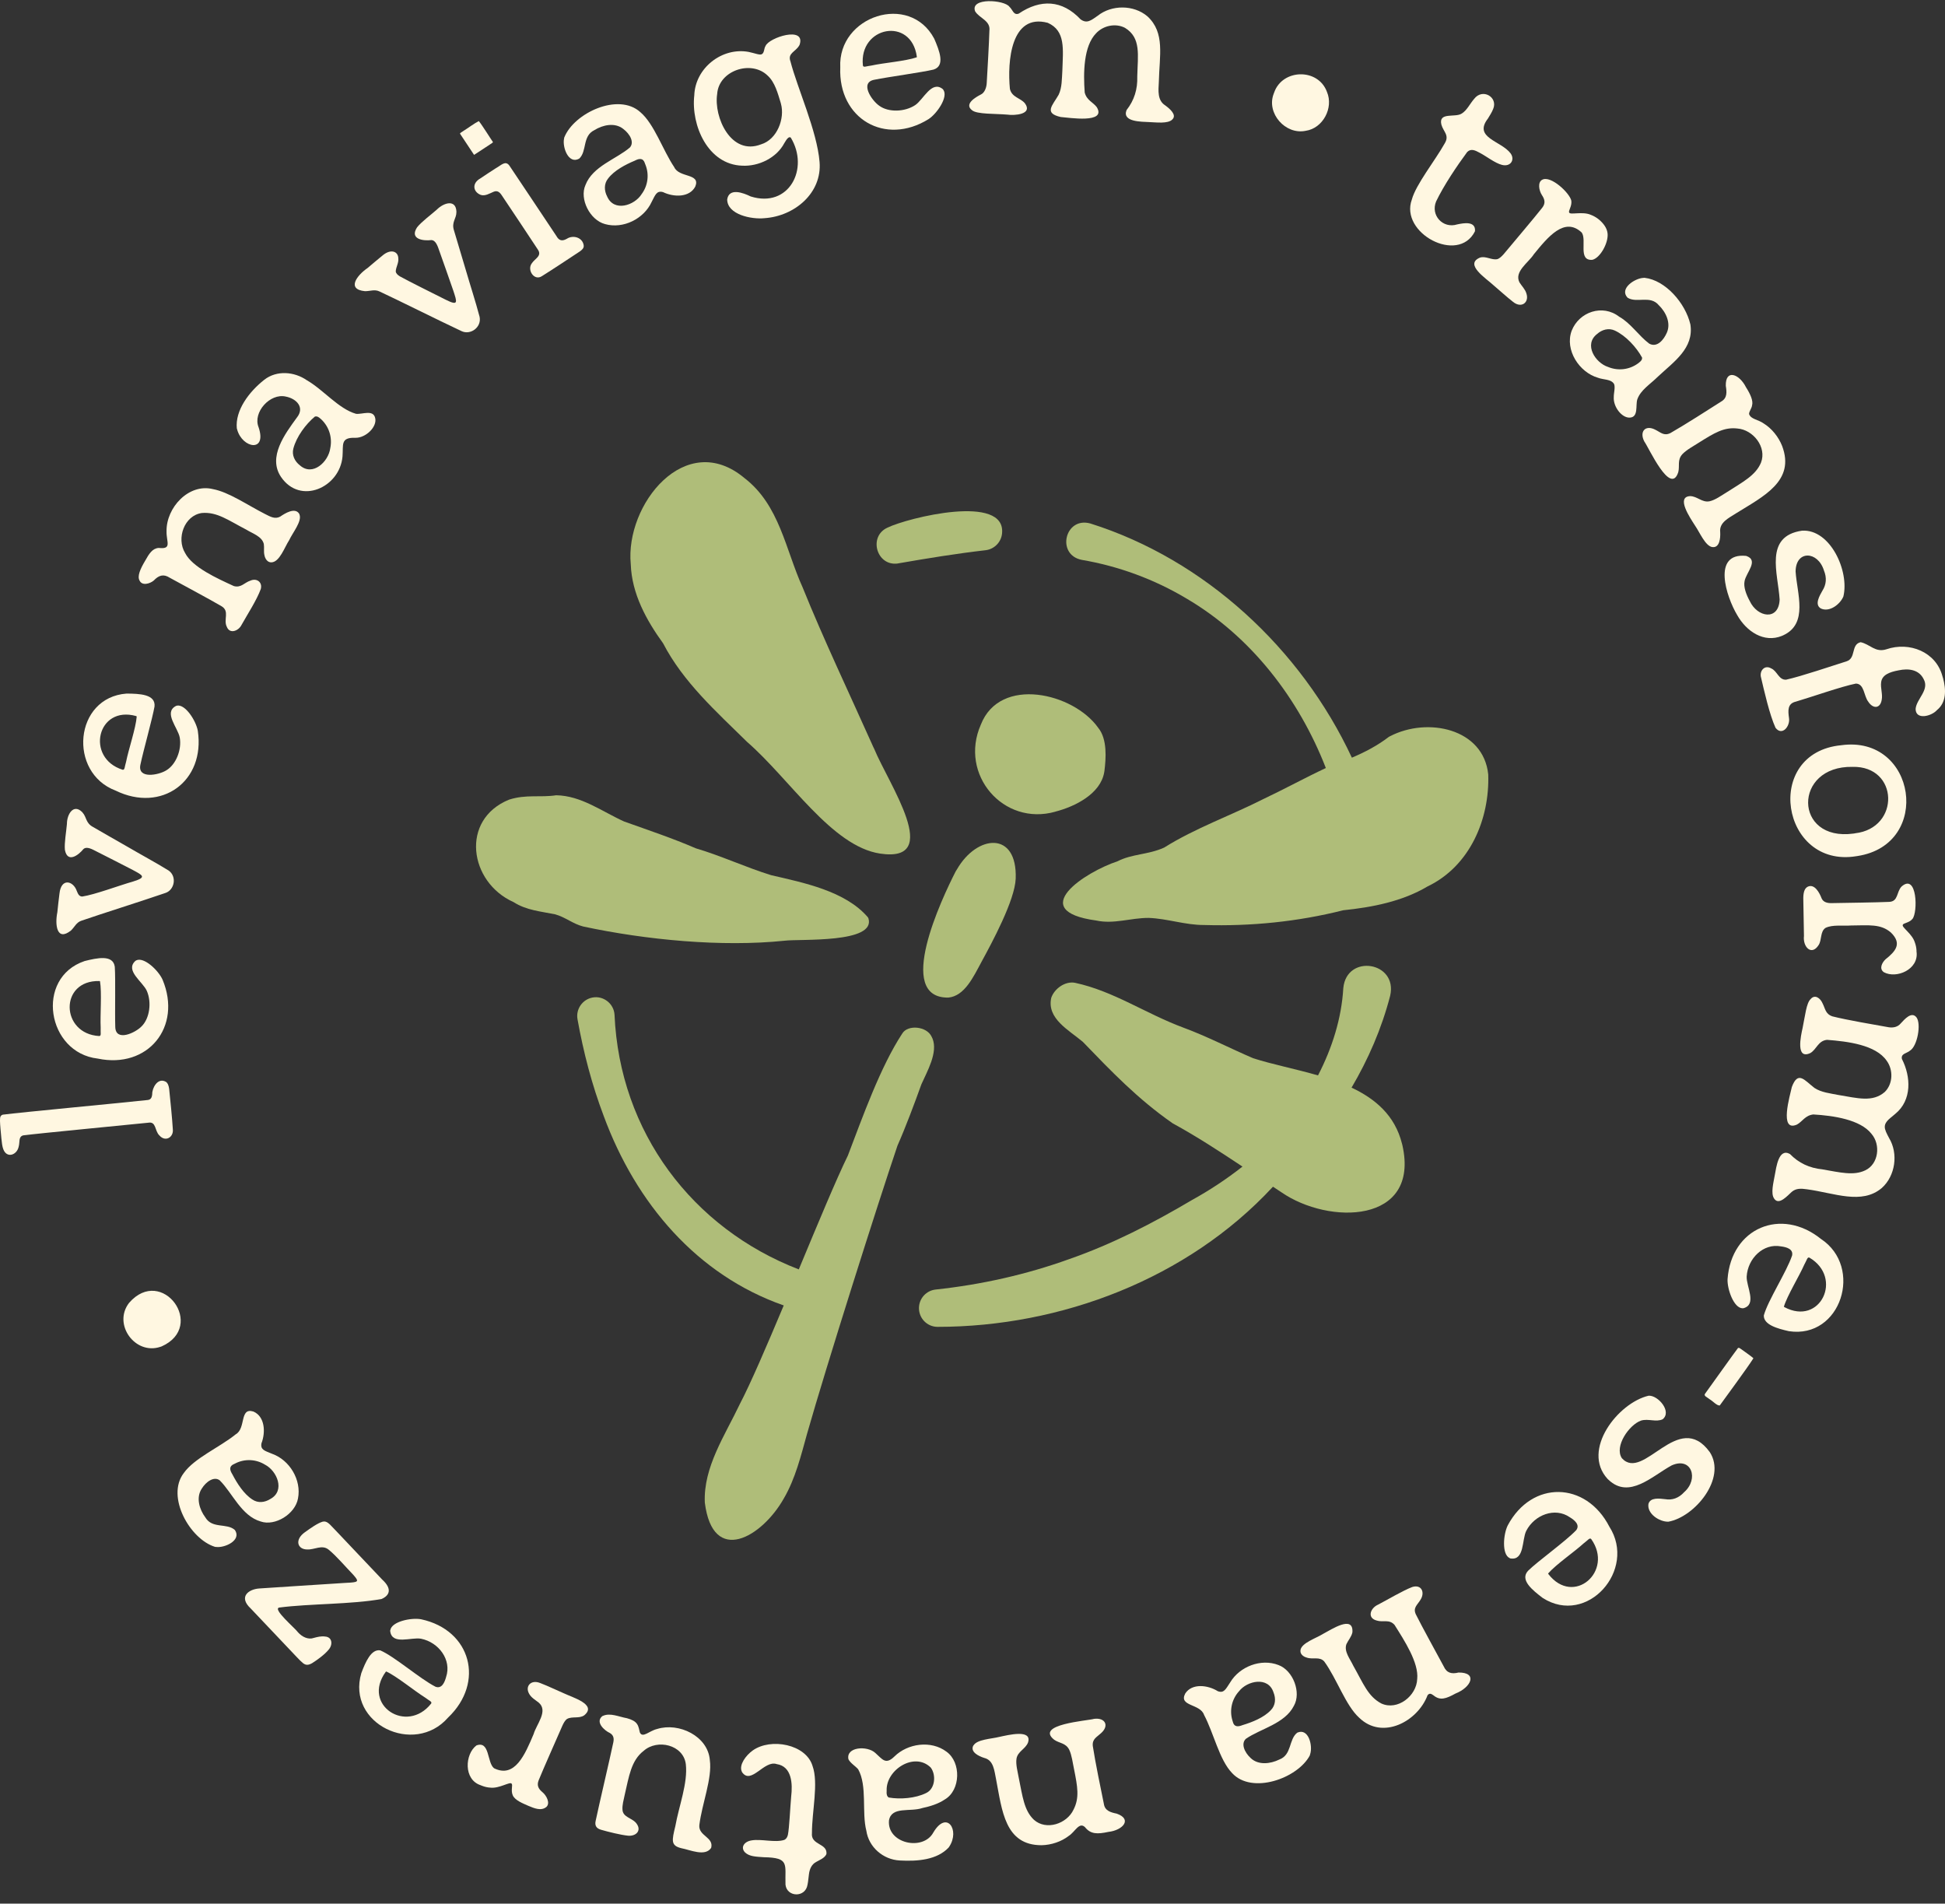 <svg width="187" height="183" viewBox="0 0 187 183" fill="none" xmlns="http://www.w3.org/2000/svg">
<rect x="0" y="0" width="187" height="183" fill="#333333" stroke="none"/>
<g clip-path="url(#clip0_293_32)">
<path d="M15.93 103.982C16.145 104.116 16.227 104.403 16.263 104.67C16.36 105.615 16.565 107.612 16.616 108.562C16.703 109.322 15.91 109.815 15.331 109.158C14.85 108.711 15.045 107.782 14.246 107.93C12.117 108.151 3.803 108.942 2.222 109.147C1.751 109.291 1.93 109.769 1.792 110.246C1.618 111.047 0.65 111.376 0.317 110.477C0.215 110.215 0.174 109.846 0.133 109.44C0.077 108.798 0.005 108.136 0 107.756C0.005 107.432 0 107.248 0.266 107.155C2.15 106.914 11.031 106.087 14.185 105.748C14.492 105.718 14.604 105.533 14.635 105.173C14.625 104.593 15.137 103.633 15.858 103.951L15.93 103.992V103.982Z" fill="#FFF7E1"/>
<path d="M13.089 92.327C13.842 91.947 15.249 93.308 15.633 94.186C17.522 98.724 14.22 102.775 9.398 101.764C4.515 101.209 3.343 94.006 8.134 92.388C9.347 92.086 10.878 91.747 11.036 92.943C11.118 94.114 11.036 97.318 11.082 98.714C11.113 100.188 13.023 99.289 13.621 98.658C14.389 97.898 14.599 96.352 14.113 95.248C13.719 94.37 11.994 93.297 13.018 92.373L13.094 92.327H13.089ZM9.552 94.309C5.687 94.216 5.81 99.387 9.542 99.597C9.762 99.587 9.654 99.279 9.68 98.781C9.618 97.595 9.803 95.408 9.613 94.324L9.552 94.309Z" fill="#FFF7E1"/>
<path d="M7.929 78.105C8.339 78.546 8.221 79.111 8.938 79.496C9.977 80.102 10.924 80.636 12.204 81.37C13.601 82.186 14.906 82.885 16.212 83.686C17.031 84.261 16.78 85.555 15.905 85.842C13.652 86.617 9.475 87.937 7.837 88.507C7.341 88.666 7.177 89.113 6.829 89.447C5.447 90.55 5.272 88.877 5.513 87.701C5.58 87.11 5.636 86.479 5.718 85.899C5.882 84.363 7.049 84.677 7.381 85.647C7.494 85.904 7.581 86.181 7.909 86.186C9.127 86.001 11.39 85.144 12.823 84.733C14.118 84.328 13.739 84.158 12.761 83.629C11.594 83.028 10.171 82.299 8.979 81.699C8.503 81.462 8.206 81.452 8.021 81.622C7.545 82.212 6.486 83.008 6.24 81.699C6.173 81.026 6.373 79.948 6.434 79.208C6.434 78.259 7.064 77.268 7.868 78.038L7.929 78.099V78.105Z" fill="#FFF7E1"/>
<path d="M16.995 67.836C17.819 67.656 18.853 69.309 19.017 70.249C19.749 75.116 15.526 78.156 11.123 76.005C6.516 74.274 7.126 67.05 12.168 66.675C13.417 66.686 14.983 66.732 14.855 67.923C14.655 69.068 13.79 72.133 13.504 73.489C13.181 74.921 15.249 74.516 15.981 74.059C16.913 73.514 17.491 72.082 17.282 70.901C17.113 69.961 15.695 68.503 16.913 67.867L16.995 67.841V67.836ZM13.094 68.837C9.337 67.784 8.195 72.867 11.789 73.997C12.009 74.038 11.973 73.715 12.122 73.237C12.352 72.066 13.069 69.966 13.145 68.873L13.094 68.842V68.837Z" fill="#FFF7E1"/>
<path d="M28.789 49.454C29.06 50.101 28.139 51.2 27.801 51.929C27.366 52.592 26.88 54.045 26.091 54.06C25.748 54.075 25.492 53.757 25.421 53.356C25.339 53.007 25.421 52.643 25.364 52.294C25.19 51.559 24.274 51.287 23.675 50.913C21.924 50.004 20.875 49.193 19.406 49.316C17.712 49.557 16.944 51.76 17.793 53.156C18.505 54.543 20.865 55.595 22.482 56.34C23.189 56.535 23.501 55.996 24.079 55.816C24.683 55.549 25.252 55.965 25.073 56.622C24.689 57.69 23.731 59.153 23.209 60.098C22.928 60.647 22.093 60.986 21.807 60.257C21.453 59.564 22.114 58.758 21.295 58.275C20.25 57.659 17.573 56.227 16.319 55.539C15.71 55.143 15.254 55.313 14.784 55.806C14.42 56.114 13.657 56.345 13.417 55.806C13.181 55.4 13.483 54.702 13.929 53.952C14.348 53.197 14.666 52.71 15.265 52.674C16.565 52.823 15.986 52.093 16.012 51.072C15.976 48.792 18.152 46.441 20.476 47.021C21.996 47.303 23.757 48.535 25.482 49.413C25.999 49.675 26.434 49.932 26.936 49.665C27.376 49.362 28.349 48.746 28.758 49.377L28.794 49.449L28.789 49.454Z" fill="#FFF7E1"/>
<path d="M22.769 41.193C22.595 39.447 23.946 37.661 25.405 36.511C26.603 35.571 28.303 35.725 29.49 36.547C31.062 37.44 32.556 39.309 34.23 39.781C34.824 39.853 35.889 39.34 36.073 40.192C36.268 41.024 35.193 42.092 34.184 42.087C32.7 42.03 33.022 42.759 32.93 43.884C32.674 46.867 28.861 48.587 27.008 45.835C25.733 43.919 27.397 41.717 28.543 40.141C29.321 39.175 28.518 38.323 27.473 38.123C25.963 37.774 24.279 39.643 24.863 41.075C25.687 43.535 23.306 43.098 22.805 41.306L22.774 41.183L22.769 41.193ZM30.826 40.264C30.647 40.089 30.468 39.987 30.273 40.048C29.403 40.767 28.502 41.979 28.205 43.119C28.042 43.745 28.328 44.346 28.835 44.736C30.074 45.835 31.584 44.377 31.753 43.088C31.963 42.081 31.65 41.049 30.913 40.341L30.826 40.259V40.264Z" fill="#FFF7E1"/>
<path d="M43.88 20.404C43.88 21.025 43.388 21.359 43.649 22.155C43.997 23.346 44.325 24.419 44.76 25.877C45.226 27.479 45.707 28.932 46.111 30.457C46.316 31.474 45.221 32.244 44.366 31.828C42.144 30.786 38.116 28.773 36.498 28.023C36.017 27.787 35.582 27.998 35.09 27.992C33.288 27.818 34.322 26.462 35.341 25.764C35.807 25.379 36.293 24.948 36.759 24.578C37.547 23.895 38.279 24.142 38.295 24.83C38.351 25.276 38.059 25.677 38.049 26.098C38.075 26.298 38.249 26.442 38.433 26.56C39.385 27.089 41.638 28.198 42.856 28.814C44.105 29.44 43.941 29.045 43.588 27.957C43.142 26.678 42.6 25.122 42.134 23.823C41.945 23.305 41.735 23.089 41.474 23.079C40.706 23.176 39.354 23.002 40.097 21.857C40.522 21.318 41.428 20.655 41.991 20.157C42.682 19.464 43.818 19.156 43.88 20.317V20.409V20.404Z" fill="#FFF7E1"/>
<path d="M45.569 14.874C45.272 14.438 44.381 13.092 44.238 12.867C44.197 12.795 44.304 12.764 44.545 12.594C44.944 12.348 45.646 11.829 46.035 11.639C46.362 12.035 47.222 13.421 47.381 13.637C47.422 13.709 47.314 13.739 47.074 13.909C46.68 14.165 45.968 14.643 45.594 14.879H45.569V14.874ZM56.124 23.659C56.119 23.88 55.945 24.024 55.761 24.162C54.947 24.701 52.945 26.026 52.111 26.54C51.369 27.048 50.647 25.954 51.128 25.317C51.425 24.855 52.142 24.609 51.706 23.983C51.026 22.935 49.024 19.947 48.256 18.797C48.062 18.494 47.826 18.273 47.453 18.437C47.089 18.586 46.623 18.889 46.204 18.73C45.466 18.427 45.369 17.616 46.163 17.164C46.593 16.866 47.212 16.471 47.678 16.168C48.2 15.88 48.589 15.403 48.968 15.911C49.69 16.964 52.51 21.225 53.488 22.678C53.723 23.094 53.995 23.238 54.496 22.956C55.1 22.56 56.006 22.822 56.119 23.582V23.664L56.124 23.659Z" fill="#FFF7E1"/>
<path d="M54.256 13.205C55.192 10.864 59.451 8.872 61.56 10.777C62.901 11.912 63.721 14.427 64.821 16.065C65.292 17.118 67.376 16.63 66.848 17.934C66.29 19.002 64.78 18.966 63.746 18.468C63.127 18.299 63.004 18.74 62.651 19.413C61.903 21.041 59.912 22.031 58.177 21.544C56.708 21.159 55.694 19.12 56.288 17.79C56.979 15.978 59.272 15.29 60.562 14.176C60.997 13.683 60.593 12.892 59.897 12.374C59.093 11.758 57.957 12.004 57.143 12.512C55.971 13.082 56.457 14.53 55.689 15.249C54.65 15.834 54.056 14.14 54.23 13.329L54.251 13.205H54.256ZM62.006 15.701C61.832 15.162 61.453 15.223 61.023 15.449C60.148 15.814 59.057 16.378 58.463 17.164C58.059 17.662 58.08 18.329 58.376 18.894C59.037 20.404 61.008 19.757 61.694 18.653C62.297 17.837 62.436 16.764 62.047 15.814L62.001 15.701H62.006Z" fill="#FFF7E1"/>
<path d="M76.84 4.374C76.482 4.995 75.694 5.108 76.001 5.914C76.651 8.441 78.555 12.594 78.796 15.567C79.047 18.555 76.39 20.784 73.503 20.974C72.249 21.107 69.925 20.63 69.915 19.172C70.094 18.021 71.455 18.535 72.172 18.884C75.847 20.044 77.844 16.214 76.026 13.226C75.847 13.098 75.658 13.329 75.407 13.76C74.665 15.177 72.935 16.014 71.353 15.927C68.061 15.819 66.428 12.055 66.751 9.165C66.843 6.536 69.418 4.518 71.977 4.99C72.576 5.113 73.058 5.329 73.252 5.206C73.498 5.057 73.442 4.667 73.6 4.425C73.907 3.614 77.475 2.464 76.881 4.292L76.84 4.374ZM75.054 9.863C74.793 9.021 74.511 7.896 73.795 7.26C72.213 5.73 69.096 6.792 68.952 9.036C68.609 11.259 70.278 15.008 73.18 13.873C74.721 13.406 75.474 11.383 75.085 9.981L75.054 9.863Z" fill="#FFF7E1"/>
<path d="M90.692 8.631C91.194 9.319 90.078 10.926 89.279 11.449C85.113 14.047 80.582 11.424 80.787 6.484C80.536 1.545 87.452 -0.755 89.822 3.722C90.319 4.877 90.902 6.336 89.75 6.69C88.609 6.962 85.435 7.388 84.068 7.665C82.615 7.932 83.823 9.683 84.544 10.171C85.42 10.813 86.976 10.772 87.984 10.109C88.788 9.581 89.561 7.696 90.641 8.564L90.697 8.631H90.692ZM88.148 5.447C87.611 1.566 82.558 2.541 82.963 6.3C83.009 6.52 83.295 6.356 83.787 6.3C85 6.033 87.022 5.889 88.143 5.509V5.447H88.148Z" fill="#FFF7E1"/>
<path d="M112.704 11.495C112.279 11.911 111.183 11.762 110.492 11.737C109.745 11.696 107.856 11.732 108.312 10.582C109.049 9.647 109.382 8.579 109.341 7.352C109.387 5.303 109.735 3.635 108.158 2.675C107.252 2.207 106.08 2.454 105.389 3.193C104.17 4.43 104.15 7.013 104.288 8.892C104.478 9.647 105.097 9.827 105.45 10.304C106.413 11.901 102.763 11.306 101.985 11.249C100.331 10.874 101.191 10.145 101.78 9.113C102.113 8.43 102.087 7.573 102.138 6.803C102.2 4.744 102.476 2.962 100.731 2.192C97.193 1.257 96.84 5.899 97.096 8.548C97.291 9.375 98.12 9.406 98.545 9.94C99.313 10.992 97.562 11.126 96.84 11.018C95.714 10.92 93.912 10.997 93.457 10.597C92.668 10.001 93.799 9.344 94.311 9.082C94.665 8.918 94.854 8.41 94.869 7.958C94.946 6.654 95.089 4.179 95.125 2.957C95.253 1.976 94.168 1.766 93.753 1.088C93.231 -0.262 96.594 -0.021 97.055 0.657C97.357 0.919 97.444 1.499 97.946 1.309C100.039 -0.103 102.118 -0.021 103.889 1.858C104.503 2.305 104.902 1.956 105.532 1.519C106.873 0.446 108.998 0.446 110.318 1.571C112.033 3.152 111.47 5.334 111.414 7.896C111.368 8.723 111.27 9.652 112.028 10.13C112.499 10.474 113.118 11.028 112.75 11.444L112.693 11.501L112.704 11.495Z" fill="#FFF7E1"/>
<path d="M122.501 8.898C123.29 6.613 126.735 6.525 127.579 8.836C128.235 10.376 127.185 12.338 125.537 12.574C123.581 12.985 121.739 10.88 122.455 9.021L122.501 8.898Z" fill="#FFF7E1"/>
<path d="M141.8 22.252C140.187 25.425 134.556 22.396 135.739 19.187C136.123 17.744 137.971 15.444 138.897 13.791C139.384 12.995 138.774 12.677 138.58 11.978C138.283 10.746 139.896 11.326 140.52 10.926C141.022 10.638 141.339 9.95 141.728 9.509C142.532 8.446 144.052 9.339 143.556 10.484C143.433 10.797 143.233 11.105 143.054 11.398C141.621 13.257 144.339 13.534 145.24 14.751C145.67 15.357 145.24 16.065 144.4 15.85C143.74 15.685 142.89 15.013 142.286 14.699C141.83 14.453 141.436 14.248 141.063 14.612C140.121 15.886 138.821 17.801 138.073 19.367C137.525 20.697 138.723 22.001 140.095 21.574C140.755 21.431 141.836 21.251 141.815 22.155L141.8 22.252Z" fill="#FFF7E1"/>
<path d="M153.763 21.133C154.152 21.472 154.49 21.898 154.556 22.417C154.669 23.325 153.845 24.82 153.082 24.979C151.69 25.071 152.585 23.074 152.073 22.355C150.425 20.809 148.828 22.776 147.472 24.439C146.96 25.246 145.562 26.103 146.084 27.14C146.299 27.489 146.637 27.803 146.755 28.213C147.047 29.081 146.269 29.677 145.465 29.014C144.846 28.532 144.247 27.977 143.627 27.453C142.911 26.776 140.75 25.42 142.281 24.768C142.849 24.578 143.407 25.03 143.96 24.912C144.195 24.835 144.385 24.635 144.569 24.434C145.506 23.31 147.507 20.948 148.275 19.973C148.618 19.531 148.516 19.161 148.25 18.761C147.958 18.319 147.82 17.523 148.27 17.282C149.089 16.825 150.937 18.566 151.075 19.305C151.142 19.844 150.758 20.265 150.871 20.435C150.958 20.686 152.15 20.296 152.954 20.655C153.205 20.748 153.445 20.887 153.66 21.051L153.768 21.138L153.763 21.133Z" fill="#FFF7E1"/>
<path d="M158.129 26.709C160.115 26.935 162.04 29.127 162.521 31.191C162.874 33.481 160.934 34.77 159.419 36.187C158.631 36.968 157.745 37.476 157.418 38.39C157.233 38.965 157.556 40.12 156.68 40.146C155.933 40.177 155.089 39.114 155.155 38.164C155.15 37.774 155.309 37.276 155.191 36.932C154.92 36.428 154.136 36.516 153.64 36.316C151.838 35.802 150.425 33.641 151.106 31.797C151.818 29.98 154.075 29.204 155.677 30.447C156.783 31.063 157.556 32.285 158.564 33.035C159.322 33.45 159.962 32.665 160.259 31.977C160.668 31.048 160.166 30 159.481 29.338C158.651 28.347 157.356 29.179 156.476 28.614C155.662 27.741 157.177 26.75 158.001 26.714L158.124 26.704L158.129 26.709ZM157.561 34.873C157.766 34.729 157.904 34.57 157.873 34.37C157.331 33.379 156.317 32.27 155.257 31.777C154.674 31.505 154.029 31.679 153.553 32.105C152.242 33.117 153.379 34.883 154.612 35.278C155.559 35.669 156.634 35.55 157.464 34.95L157.566 34.878L157.561 34.873Z" fill="#FFF7E1"/>
<path d="M164.62 52.592C163.944 52.473 163.422 51.179 162.961 50.517C162.501 49.793 161.103 47.755 162.501 47.693C163.176 47.703 163.647 48.33 164.354 48.191C164.922 48.068 165.49 47.637 166.012 47.324C167.563 46.328 168.797 45.706 169.309 44.474C169.887 42.98 168.556 41.306 167.036 41.193C165.746 41.044 164.82 41.624 163.35 42.543C162.823 42.887 162.163 43.226 161.748 43.663C161.236 44.227 161.513 44.803 161.354 45.393C160.612 47.703 158.523 43.031 158.093 42.446C157.597 41.506 158.175 40.798 159.158 41.316C159.67 41.568 159.987 41.943 160.612 41.624C161.963 40.854 164.313 39.35 165.485 38.6C166.084 38.261 166.017 37.671 165.925 37.091C165.884 35.443 167.225 35.941 167.865 37.224C168.285 37.881 168.582 38.533 168.449 38.98C168.408 39.273 168.167 39.529 168.162 39.802C168.341 40.315 169.007 40.31 169.57 40.71C170.353 41.193 170.998 42.004 171.341 42.872C172.616 46.245 169.544 47.709 166.913 49.346C166.207 49.803 165.275 50.219 165.388 51.164C165.419 51.76 165.316 52.617 164.707 52.597L164.625 52.586L164.62 52.592Z" fill="#FFF7E1"/>
<path d="M171.321 61.13C169.59 61.828 167.906 60.709 167.011 59.112C165.982 57.387 164.564 53.105 167.881 53.439C169.14 53.855 167.881 55.041 167.732 55.857C167.609 56.417 167.886 57.151 168.229 57.782C168.961 59.359 171.024 59.708 171.101 57.634C170.952 55.138 169.585 51.544 173.256 51.015C175.979 50.846 177.822 54.923 177.228 57.346C176.905 58.116 175.871 58.886 175.058 58.491C174.428 58.116 174.945 57.264 175.216 56.781C175.585 56.206 175.651 55.544 175.36 54.84C174.776 52.956 172.657 52.869 172.636 54.938C172.769 57.048 173.885 59.954 171.444 61.074L171.316 61.13H171.321Z" fill="#FFF7E1"/>
<path d="M186.805 65.16C187.113 66.295 187.148 67.522 186.222 68.267C185.72 68.842 184.19 69.258 184.174 68.154C184.256 67.178 185.531 66.336 184.947 65.284C184.497 64.37 183.504 64.231 182.536 64.442C181.656 64.606 180.955 64.878 180.862 65.576C180.781 66.131 181.026 66.742 180.914 67.281C180.77 68.144 180.064 68.154 179.613 67.44C179.199 66.916 179.245 65.725 178.431 65.715C177.054 65.987 174.111 67.024 172.652 67.451C171.843 67.64 171.904 68.318 172.002 69.022C172.129 69.817 171.341 70.788 170.706 69.966C170.128 68.698 169.611 66.403 169.288 65.022C169.201 64.421 169.693 63.908 170.282 64.252C170.875 64.493 171.003 65.376 171.72 65.34C173.179 65.022 176.189 63.995 177.52 63.579C178.477 63.292 177.929 61.957 178.886 61.736C179.782 61.921 180.299 62.768 181.374 62.414C183.57 61.664 186.14 62.655 186.759 65.022L186.8 65.16H186.805Z" fill="#FFF7E1"/>
<path d="M178.462 82.31C171.239 83.485 169.457 72.369 177.023 71.64C184.231 70.639 185.807 81.17 178.6 82.289L178.457 82.31H178.462ZM178.344 80.107C182.715 79.619 182.567 73.612 178.103 73.72C172.38 73.612 172.426 80.918 178.201 80.133L178.344 80.112V80.107Z" fill="#FFF7E1"/>
<path d="M184.266 91.5C184.487 93.21 182.316 94.114 181.123 93.462C180.647 93.133 180.934 92.553 181.277 92.224C182.245 91.454 182.905 90.715 181.789 89.636C180.816 88.805 179.711 88.954 177.96 88.969C177.182 89.031 176.199 88.866 175.513 89.2C174.981 89.559 175.175 90.355 174.848 90.853C174.172 91.911 173.317 91.043 173.44 89.97C173.419 88.907 173.394 87.588 173.379 86.556C173.353 85.847 173.471 85.416 173.793 85.246C174.459 84.913 174.945 85.847 175.139 86.366C175.313 86.756 175.728 86.828 176.127 86.818C177.509 86.792 180.443 86.756 181.62 86.7C182.526 86.674 182.326 85.729 182.828 85.221C184.328 83.901 184.405 87.721 183.867 88.343C183.529 88.738 182.987 88.722 182.941 88.912C182.818 89.138 183.847 89.77 184.098 90.591C184.19 90.838 184.246 91.1 184.261 91.367V91.5H184.266Z" fill="#FFF7E1"/>
<path d="M170.578 115.226C170.22 114.744 170.517 113.66 170.635 112.972C170.778 112.223 171.003 110.323 172.094 110.939C172.938 111.807 173.967 112.289 175.211 112.413C176.916 112.71 178.221 113.044 179.337 112.505C180.622 111.894 180.827 110.046 179.941 109.009C178.861 107.617 176.25 107.247 174.341 107.135C173.553 107.222 173.291 107.823 172.759 108.11C171.024 108.865 172.109 105.281 172.273 104.501C172.872 102.888 173.496 103.859 174.453 104.588C175.098 105.019 175.969 105.106 176.737 105.26C178.625 105.574 180.038 105.984 181.21 104.973C181.999 104.198 182.04 102.858 181.395 101.974C180.34 100.439 177.648 100.116 175.662 99.962C174.802 100.044 174.658 100.876 174.059 101.23C172.626 101.908 173.138 99.582 173.307 98.832C173.558 97.626 173.665 96.424 174.09 96.034C174.5 95.556 175.022 95.972 175.221 96.439C175.498 96.968 175.493 97.477 176.184 97.708C177.627 98.072 180.182 98.498 181.574 98.75C182.024 98.822 182.46 98.73 182.746 98.38C183.104 98 183.78 97.189 184.261 97.805C184.727 98.437 184.348 100.562 183.637 100.999C183.335 101.266 182.736 101.276 182.859 101.805C183.724 103.494 183.837 105.758 182.224 107.073C181.845 107.432 181.226 107.761 181.21 108.31C181.2 108.608 181.395 108.968 181.625 109.404C182.526 110.898 182.234 113.034 180.924 114.205C178.989 115.843 176.358 114.682 173.721 114.328C173.153 114.246 172.682 114.225 172.268 114.574C171.827 114.975 171.09 115.812 170.64 115.309L170.589 115.247L170.578 115.226Z" fill="#FFF7E1"/>
<path d="M167.538 125.767C166.693 125.762 166.048 123.919 166.094 122.964C166.453 118.05 171.244 116.027 175.068 119.098C179.183 121.809 177.003 128.725 171.996 127.97C170.875 127.719 169.56 127.349 169.58 126.461C169.969 125.018 171.756 122.302 172.298 120.7C172.437 120.068 171.756 119.883 171.223 119.817C169.534 119.498 168.034 120.977 167.932 122.718C167.891 123.673 168.951 125.408 167.62 125.762H167.533L167.538 125.767ZM171.556 125.655C175.017 127.508 177.233 122.825 173.967 120.9C173.762 120.808 173.721 121.136 173.471 121.573C172.995 122.661 171.822 124.566 171.51 125.613L171.556 125.655Z" fill="#FFF7E1"/>
<path d="M168.577 130.578C168.029 131.461 165.536 134.835 165.347 135.107C165.07 135.153 164.666 134.671 164.344 134.496C164.139 134.311 163.734 134.198 163.96 133.941C164.472 133.238 166.816 129.942 167.098 129.587C167.22 129.541 167.256 129.603 167.41 129.7C167.65 129.875 168.362 130.373 168.556 130.548L168.577 130.584V130.578Z" fill="#FFF7E1"/>
<path d="M154.556 142.167C152.012 139.389 155.57 134.85 158.508 134.172C159.419 134.121 160.771 135.702 159.854 136.437C159.209 136.74 158.482 136.349 157.771 136.565C156.64 136.965 155.181 139.035 155.933 140.18C158.027 142.485 161.359 135.43 164.385 139.594C166.023 142.115 162.936 145.838 160.402 146.284C159.537 146.305 158.344 145.519 158.487 144.58C158.662 143.923 159.557 144.061 160.095 144.118C160.771 144.236 161.395 144.02 161.917 143.45C163.361 142.182 162.639 140.01 160.719 140.873C158.851 141.889 156.645 144.143 154.659 142.264L154.556 142.167Z" fill="#FFF7E1"/>
<path d="M145.142 149.781C144.375 149.432 144.533 147.486 144.963 146.634C147.282 142.285 152.483 142.393 154.73 146.762C157.392 150.916 152.596 156.348 148.326 153.617C147.328 152.857 146.1 151.881 146.914 151.003C147.855 150.074 150.497 148.195 151.546 147.096C151.93 146.577 151.382 146.131 150.922 145.853C149.504 144.873 147.538 145.617 146.74 147.163C146.31 148.02 146.586 150.033 145.224 149.817L145.142 149.786V149.781ZM148.869 151.321C151.285 154.448 155.186 151.049 152.985 147.953C152.836 147.784 152.667 148.071 152.263 148.364C151.321 149.221 149.657 150.346 148.843 151.26L148.869 151.316V151.321Z" fill="#FFF7E1"/>
<path d="M125.035 158.612C125.163 157.924 126.53 157.493 127.216 157.062C127.999 156.656 130.144 155.208 130.026 156.918C129.939 157.344 129.627 157.673 129.448 158.058C129.197 158.766 129.811 159.485 130.108 160.127C131.076 161.832 131.516 163.079 132.811 163.762C134.367 164.471 136.2 163.033 136.256 161.4C136.42 159.85 135.022 157.703 134.075 156.204C133.563 155.629 132.97 155.983 132.371 155.788C131.403 155.542 131.751 154.582 132.494 154.258C133.451 153.76 134.833 152.928 135.775 152.564C136.676 152.282 137.029 153.093 136.563 153.801C136.266 154.294 135.821 154.561 136.133 155.208C136.671 156.292 138.124 158.931 138.8 160.183C139.097 160.846 139.573 160.943 140.228 160.784C142.086 160.764 141.472 162.201 139.931 162.807C139.03 163.3 138.467 163.505 137.833 162.987C137.623 162.838 137.454 162.725 137.254 162.961C136.297 165.508 132.898 167.3 130.671 165.123C129.376 163.952 128.526 161.375 127.318 159.721C126.863 159.218 126.228 159.557 125.634 159.347C125.271 159.249 125.01 158.997 125.03 158.694L125.04 158.612H125.035Z" fill="#FFF7E1"/>
<path d="M125.941 168.737C124.779 170.96 120.351 172.542 118.447 170.437C117.234 169.174 116.686 166.596 115.765 164.861C115.406 163.767 113.292 164.05 113.953 162.802C114.598 161.801 116.118 161.975 117.08 162.576C117.679 162.802 117.843 162.381 118.268 161.744C119.174 160.209 121.242 159.408 122.921 160.065C124.334 160.589 125.127 162.715 124.4 163.983C123.53 165.713 121.186 166.18 119.783 167.156C119.302 167.603 119.619 168.429 120.254 169.015C120.991 169.708 122.143 169.569 122.998 169.148C124.216 168.696 123.889 167.212 124.723 166.565C125.813 166.083 126.228 167.828 125.967 168.619L125.931 168.737H125.941ZM118.519 165.487C118.642 166.037 119.02 166.016 119.471 165.836C120.377 165.564 121.519 165.117 122.184 164.399C122.634 163.947 122.681 163.284 122.44 162.694C121.933 161.133 119.911 161.564 119.118 162.591C118.437 163.341 118.196 164.394 118.483 165.369L118.519 165.487Z" fill="#FFF7E1"/>
<path d="M93.595 167.793C93.943 167.207 95.309 167.166 96.082 166.971C96.907 166.797 99.266 166.196 98.837 167.515C98.591 168.142 97.849 168.363 97.731 169.061C97.644 169.631 97.843 170.309 97.946 170.899C98.314 172.686 98.453 174.041 99.405 174.94C100.582 175.997 102.578 175.33 103.213 173.964C103.802 172.819 103.597 171.756 103.264 170.078C103.131 169.472 103.055 168.743 102.799 168.203C102.461 167.536 101.836 167.592 101.35 167.243C99.487 165.759 104.513 165.431 105.199 165.236C106.244 165.102 106.679 165.883 105.86 166.612C105.45 166.997 104.995 167.166 105.066 167.849C105.297 169.369 105.855 172.07 106.131 173.415C106.228 174.082 106.796 174.231 107.365 174.349C108.895 174.883 107.953 175.951 106.561 176.105C105.506 176.331 104.856 176.331 104.319 175.653C103.756 175.104 103.357 176.11 102.758 176.485C102.041 177.045 101.073 177.363 100.152 177.384C96.605 177.399 96.344 174.036 95.765 171.038C95.596 170.226 95.54 169.215 94.629 168.994C94.071 168.82 93.318 168.429 93.549 167.865L93.585 167.793H93.595Z" fill="#FFF7E1"/>
<path d="M91.204 177.61C90.093 178.785 88.261 178.95 86.505 178.852C84.908 178.77 83.526 177.569 83.295 175.997C82.835 174.226 83.403 171.679 82.507 170.083C82.225 169.759 81.78 169.513 81.575 169.128C81.304 167.926 83.382 167.787 84.16 168.517C84.836 169.112 85.138 169.692 85.993 168.855C87.273 167.592 89.52 167.279 90.999 168.393C92.422 169.41 92.366 172.09 90.841 172.984C90.201 173.415 89.443 173.646 88.68 173.81C87.498 174.211 85.722 173.62 85.471 174.996C85.261 177.225 88.752 177.979 89.735 176.162C91.03 173.974 92.305 175.936 91.271 177.512L91.199 177.615L91.204 177.61ZM85.241 172.249C85.23 172.491 85.276 172.696 85.451 172.799C86.541 172.989 88.015 172.881 89.044 172.367C89.919 171.962 90.017 170.617 89.484 169.918C87.923 168.378 85.179 170.124 85.246 172.126V172.249H85.241Z" fill="#FFF7E1"/>
<path d="M71.302 170.262C71.066 169.656 71.68 168.773 72.372 168.275C74.112 167.038 77.496 167.675 78.12 169.764C78.714 171.407 78.059 174.139 78.064 176.213C77.931 177.399 79.574 177.173 79.456 178.236C79.287 178.621 78.816 178.791 78.473 178.991C78.049 179.212 77.844 179.643 77.777 180.156C77.726 180.485 77.711 180.855 77.639 181.178C77.439 182.457 75.643 182.385 75.52 181.173C75.458 179.217 75.945 178.58 73.441 178.539C72.648 178.483 72.07 178.472 71.645 178.092C71.169 177.62 71.522 177.04 72.254 176.922C73.18 176.757 74.522 177.163 75.397 176.875C75.602 176.783 75.694 176.608 75.75 176.393C75.893 175.669 75.965 173.851 76.067 172.701C76.211 171.505 76.149 169.805 74.67 169.585C73.472 169.174 72.208 171.628 71.343 170.36L71.307 170.267L71.302 170.262Z" fill="#FFF7E1"/>
<path d="M57.952 164.958C58.663 164.625 59.482 165.035 60.27 165.174C60.731 165.297 61.079 165.472 61.248 165.734C61.417 165.97 61.448 166.293 61.519 166.545C61.781 167.125 62.42 166.386 63.178 166.211C65.272 165.554 68.072 166.899 68.246 169.205C68.491 170.955 67.488 173.399 67.237 175.453C67.135 176.501 68.645 176.603 68.374 177.64C67.795 178.513 66.341 177.825 65.502 177.671C64.483 177.42 64.591 176.947 64.929 175.551C65.272 173.625 66.147 171.392 65.937 169.59C65.702 167.726 63.204 167.146 61.893 168.306C60.67 169.235 60.47 170.796 60.055 172.573C59.958 173.019 59.82 173.528 59.846 173.938C59.866 174.755 60.859 174.745 61.238 175.361C61.668 175.997 61.151 176.531 60.388 176.47C59.692 176.403 58.458 176.095 57.793 175.9C57.317 175.766 57.168 175.479 57.271 175.032C57.573 173.589 58.638 169.066 58.97 167.485C59.062 167.033 58.934 166.776 58.632 166.596C58.12 166.365 57.235 165.575 57.875 165.005L57.946 164.953L57.952 164.958Z" fill="#FFF7E1"/>
<path d="M46.229 171.623C44.54 171.084 44.699 168.624 45.804 167.793C47.105 167.305 46.813 169.451 47.499 169.985C49.505 170.976 50.478 168.66 51.307 166.694C51.573 165.765 52.74 164.476 51.793 163.675C51.476 163.423 51.077 163.202 50.877 162.833C50.457 162.119 51.036 161.426 51.942 161.796C52.664 162.073 53.396 162.427 54.133 162.746C55.008 163.177 57.45 163.844 56.17 164.897C55.679 165.236 55.023 164.974 54.527 165.241C54.322 165.379 54.199 165.626 54.082 165.867C53.503 167.197 52.249 170.006 51.788 171.145C51.584 171.659 51.788 171.982 52.152 172.285C52.556 172.619 52.909 173.333 52.546 173.692C52.039 174.134 51.348 173.826 50.79 173.595C50.273 173.364 49.51 173.071 49.3 172.588C49.086 172.1 49.336 171.587 49.183 171.464C49.029 171.248 48 171.957 47.135 171.849C46.869 171.833 46.603 171.772 46.352 171.674L46.224 171.623H46.229Z" fill="#FFF7E1"/>
<path d="M37.527 156.712C37.65 155.876 39.554 155.485 40.491 155.665C45.297 156.697 46.633 161.739 43.076 165.118C39.831 168.835 33.304 165.713 34.737 160.846C35.142 159.767 35.684 158.51 36.559 158.653C37.931 159.239 40.368 161.385 41.873 162.15C42.477 162.376 42.753 161.724 42.892 161.205C43.439 159.567 42.185 157.878 40.481 157.534C39.544 157.359 37.681 158.176 37.517 156.805V156.718L37.527 156.712ZM37.082 160.722C34.763 163.911 39.104 166.745 41.453 163.767C41.571 163.577 41.254 163.49 40.859 163.182C39.851 162.555 38.126 161.133 37.133 160.681L37.087 160.722H37.082Z" fill="#FFF7E1"/>
<path d="M31.123 146.269C31.533 146.218 31.825 146.69 32.526 147.394C33.074 147.974 33.77 148.708 34.466 149.442C35.249 150.269 35.991 151.049 36.739 151.84C37.737 152.749 37.45 153.38 36.688 153.714C33.826 154.238 29.772 154.156 26.859 154.536C26.142 154.643 28.364 156.512 28.656 156.923C29.055 157.37 29.654 157.647 30.166 157.457C30.509 157.365 30.898 157.267 31.256 157.324C31.963 157.37 32.014 158.125 31.584 158.602C31.215 159.054 30.488 159.583 30.012 159.881C29.644 160.091 29.403 160.096 29.132 159.881C28.799 159.614 28.313 159.049 27.668 158.386C26.537 157.19 25.247 155.835 24.11 154.633C22.892 153.504 23.905 152.769 24.934 152.703C26.378 152.6 30.115 152.369 32.224 152.23C33.442 152.128 34.307 152.179 34.328 151.948C34.343 151.835 34.194 151.645 33.923 151.342C33.283 150.69 32.316 149.545 31.589 148.965C30.959 148.462 30.238 148.99 29.541 148.954C28.589 148.954 28.297 148.01 29.321 147.291C29.802 146.947 30.54 146.413 31.031 146.279L31.108 146.269H31.123Z" fill="#FFF7E1"/>
<path d="M20.675 148.703C18.264 147.969 15.94 143.876 17.666 141.612C18.684 140.169 21.121 139.132 22.662 137.885C23.67 137.32 23.01 135.281 24.356 135.692C25.467 136.159 25.554 137.674 25.139 138.747C25.021 139.384 25.467 139.466 26.168 139.759C27.847 140.359 28.999 142.269 28.651 144.046C28.39 145.55 26.439 146.741 25.067 146.264C23.209 145.735 22.334 143.502 21.121 142.305C20.599 141.915 19.836 142.387 19.38 143.132C18.833 143.989 19.17 145.104 19.744 145.874C20.409 146.993 21.807 146.382 22.585 147.085C23.25 148.076 21.612 148.816 20.793 148.713L20.67 148.703H20.675ZM22.513 140.734C21.991 140.955 22.088 141.325 22.344 141.735C22.784 142.583 23.44 143.625 24.269 144.154C24.801 144.518 25.462 144.441 25.999 144.097C27.448 143.307 26.629 141.391 25.477 140.801C24.612 140.267 23.532 140.216 22.621 140.683L22.508 140.739L22.513 140.734Z" fill="#FFF7E1"/>
<path d="M15.418 129.474C12.992 130.291 10.816 127.303 12.413 125.244C15.582 121.614 19.872 127.503 15.541 129.433L15.418 129.474Z" fill="#FFF7E1"/>
<path d="M86.336 54.163C89.177 53.67 91.931 53.218 94.798 52.889C95.591 52.776 96.241 52.145 96.338 51.313C96.779 47.411 87.273 49.778 85.338 50.718C83.454 51.554 84.273 54.466 86.336 54.168V54.163Z" fill="#AFBD79"/>
<path d="M63.756 61.849C65.691 65.576 68.865 68.406 71.824 71.317C75.939 74.89 79.968 81.36 84.621 82.058C90.733 82.972 85.44 75.378 84.038 71.964L83.976 71.841C81.683 66.711 79.195 61.489 77.168 56.468C75.52 52.843 74.962 48.571 71.588 45.968C65.922 41.209 60.086 48.505 60.644 54.24C60.741 57.074 62.144 59.626 63.761 61.854L63.756 61.849Z" fill="#AFBD79"/>
<path d="M75.433 90.432C76.938 90.247 84.232 90.704 83.495 88.281L83.439 88.178C81.273 85.647 77.229 84.851 74.138 84.132C71.696 83.377 69.336 82.269 66.899 81.55C64.632 80.569 62.313 79.799 60.004 78.972C57.885 78.017 55.889 76.487 53.472 76.451C51.921 76.687 50.596 76.343 48.942 76.872C44.228 78.793 45.093 84.81 49.382 86.725C50.616 87.516 52.024 87.618 53.375 87.896C54.343 88.163 55.085 88.815 56.073 89.067C62.108 90.36 69.403 91.059 75.438 90.432H75.433Z" fill="#AFBD79"/>
<path d="M101.473 78.022C103.372 77.534 105.808 76.307 106.162 74.249L106.187 74.094C106.325 72.955 106.489 71.065 105.583 69.961C103.218 66.614 96.144 64.94 94.301 69.663C92.187 74.459 96.472 79.45 101.473 78.027V78.022Z" fill="#AFBD79"/>
<path d="M134.792 109.938C134.116 107.242 132.248 105.64 129.944 104.557C131.541 101.841 132.826 98.919 133.656 95.726C134.413 92.445 129.468 91.665 129.151 94.987C128.982 97.877 128.091 100.732 126.719 103.381C124.554 102.755 122.317 102.319 120.474 101.728C118.242 100.768 116.082 99.644 113.794 98.796C110.17 97.456 107.073 95.274 103.351 94.478C102.399 94.299 101.37 95.048 101.073 95.916C100.618 97.923 102.783 99.032 104.109 100.157C106.807 102.95 109.366 105.635 112.745 107.987C115.043 109.24 117.244 110.677 119.456 112.146C117.935 113.347 116.302 114.42 114.613 115.355C110.84 117.588 106.935 119.601 102.788 121.044C98.657 122.533 94.347 123.493 89.971 123.965C89.075 124.053 88.368 124.802 88.353 125.726C88.338 126.722 89.126 127.539 90.119 127.554C102.01 127.554 114.173 122.928 122.343 114.128C122.358 114.112 122.373 114.097 122.389 114.081C122.655 114.256 122.916 114.431 123.182 114.605C127.769 117.783 136.532 117.655 134.833 110.097L134.792 109.938Z" fill="#AFBD79"/>
<path d="M133.65 70.767L133.512 70.849C132.417 71.686 131.224 72.308 129.975 72.837C125.076 62.347 115.826 53.788 104.826 50.322C102.379 49.649 101.529 53.321 103.991 53.819C107.518 54.419 110.968 55.677 114.096 57.551C120.259 61.171 124.866 67.132 127.472 73.832C125.455 74.777 123.505 75.85 121.462 76.816C118.345 78.397 114.915 79.604 111.921 81.483C110.349 82.186 108.87 82.068 107.441 82.797C104.339 83.824 98.57 87.557 105.394 88.491C107.093 88.861 108.68 88.24 110.426 88.24C112.223 88.301 113.958 88.933 115.77 88.923C120.295 89.056 124.774 88.604 129.146 87.505C131.941 87.218 134.823 86.658 137.249 85.216C141.324 83.264 143.228 78.746 143.085 74.449C142.629 70.023 137.249 68.909 133.65 70.772V70.767Z" fill="#AFBD79"/>
<path d="M89.648 99.823L89.566 99.654C89.111 98.658 87.278 98.468 86.746 99.356C84.642 102.555 82.917 107.427 81.519 111.083C80.424 113.316 78.642 117.604 76.799 122.03C66.572 118.081 59.574 108.829 59.083 97.549C59.021 96.486 58.013 95.695 56.969 95.895C55.996 96.075 55.346 97.015 55.525 97.99C56.093 101.153 56.902 104.27 58.044 107.284C61.136 115.673 67.007 122.574 75.351 125.495C73.718 129.382 72.167 132.992 71.128 134.979C69.72 137.957 67.611 141.032 67.764 144.447C68.532 150.562 73.267 147.763 75.356 144.056C76.477 142.136 77.004 139.949 77.598 137.818C79.461 131.277 84.263 116.125 86.285 110.138C87.068 108.367 87.959 105.99 88.583 104.244C89.136 102.996 90.206 101.174 89.648 99.818V99.823Z" fill="#AFBD79"/>
<path d="M92.003 83.578L91.88 83.773C90.559 86.361 85.993 95.977 91.184 95.9C92.74 95.741 93.569 93.944 94.388 92.424C95.356 90.648 97.582 86.535 97.654 84.456C97.813 79.845 93.922 80.23 92.003 83.578Z" fill="#AFBD79"/>
</g>
<defs>
<clipPath id="clip0_293_32">
<rect width="187" height="182" fill="white" transform="translate(0 0.107)"/>
</clipPath>
</defs>
</svg>
